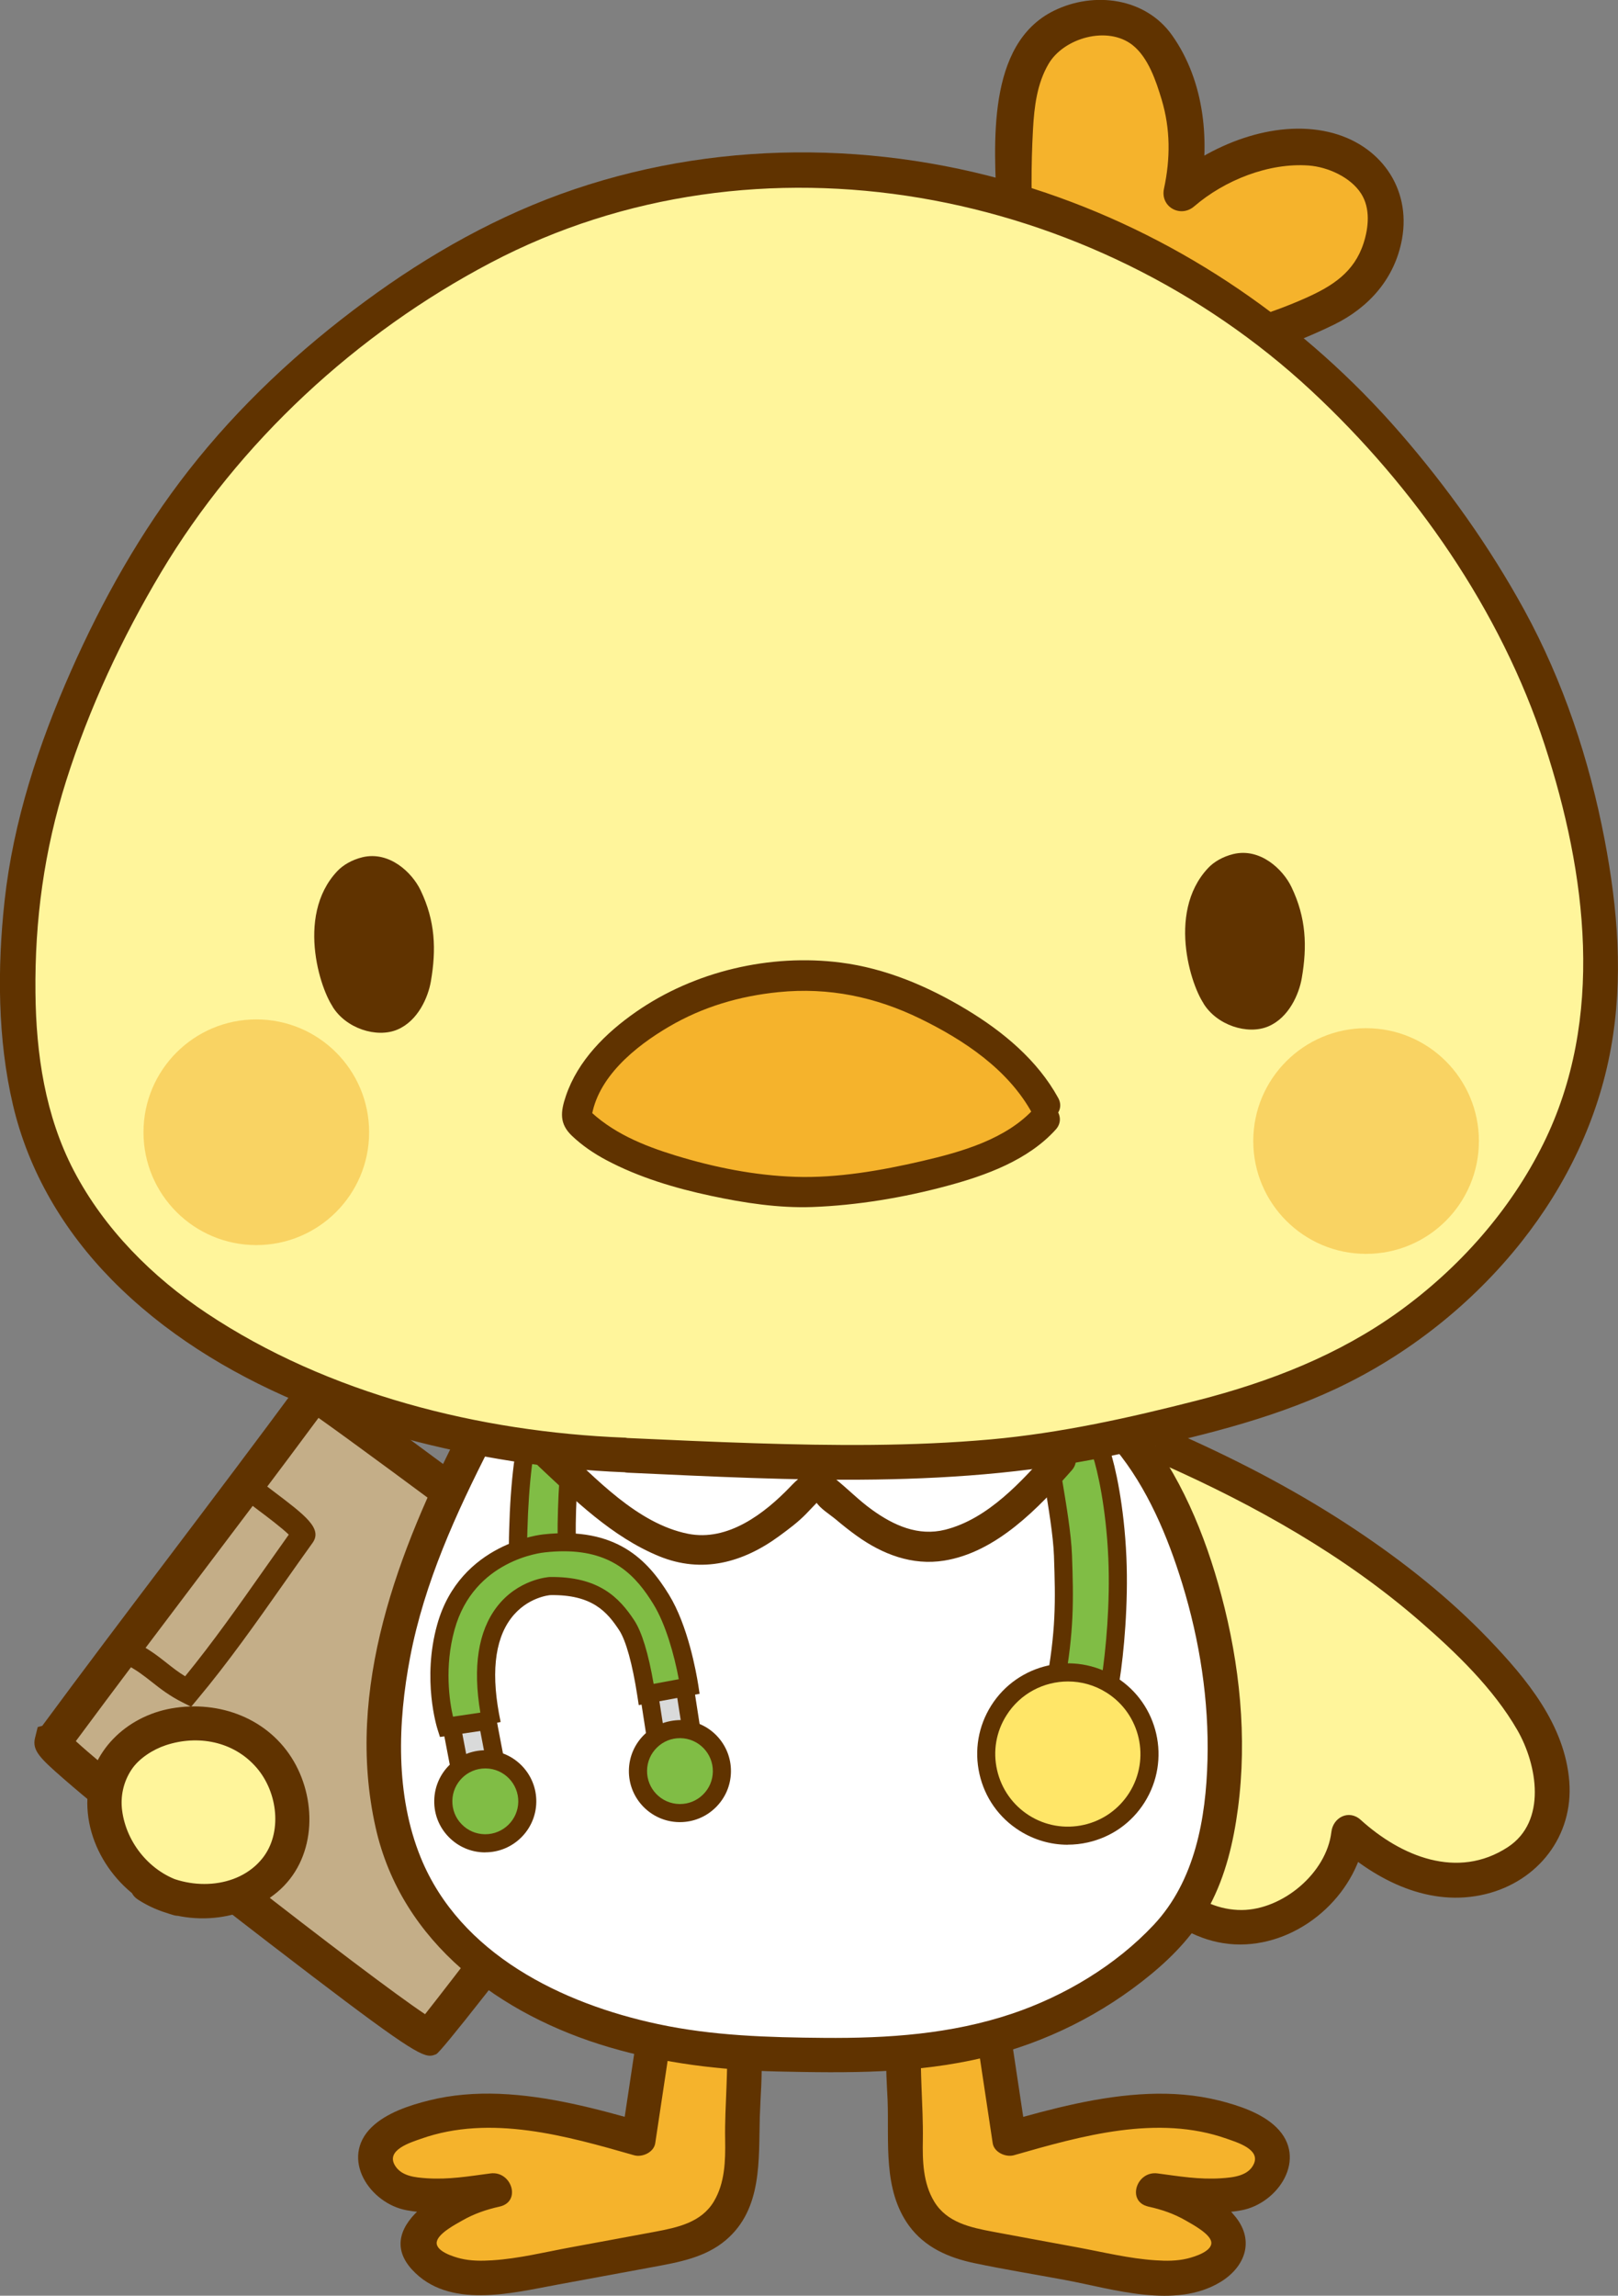 <?xml version="1.0" encoding="UTF-8"?>
<svg id="_レイヤー_2" data-name="レイヤー 2" xmlns="http://www.w3.org/2000/svg" viewBox="0 0 243.23 345.05">
  <rect x="0" y="0" width="243.23" height="345.05" fill="#808080" stroke="none"/>
  <defs>
    <style>
      .cls-1, .cls-2 {
        fill: #f5b32c;
      }

      .cls-3 {
        fill: #fff;
      }

      .cls-4 {
        fill: #fff59b;
      }

      .cls-5 {
        fill: #ffe668;
      }

      .cls-6 {
        fill: #c4ae88;
      }

      .cls-7 {
        fill: #d9dada;
      }

      .cls-8 {
        fill: #603300;
      }

      .cls-9 {
        fill: #80bd45;
      }

      .cls-2 {
        opacity: .5;
      }
    </style>
  </defs>
  <g id="_レイヤー_1-2" data-name="レイヤー 1">
    <g>
      <g>
        <path class="cls-6" d="m7.97,261.79c12.19-16.55,27.07-35.82,39.26-52.37.21-.41,58.11,42.51,58.11,43.87-.68.68-40.22,52.71-40.77,52.93-1.27.5-58.68-43.93-56.6-44.43Z"/>
        <path class="cls-8" d="m64.64,308.98c-1.68,0-5.28-2.4-24.26-16.99-10.07-7.74-24.2-18.85-30.89-24.7-3.5-3.06-4.69-4.21-4.22-6.1l.4-1.61.68-.18c5.96-8.08,12.62-16.9,19.08-25.43,6.6-8.73,13.42-17.76,19.47-25.97l.86-1.72,2.11.5c.47.11,1.56.37,30.46,21.99,29.73,22.25,29.73,22.73,29.73,24.52v1.13l-.8.8c-.45.55-6.98,9.09-13.9,18.13q-26.76,34.99-27.79,35.4c-.3.12-.57.23-.92.23Zm-53.23-47.27c7.29,6.73,43.72,35.2,52.49,41.03,4.07-5.15,16.5-21.41,25.13-32.7,7.37-9.63,10.9-14.25,12.64-16.5-8.13-6.81-44.77-34.06-53.79-40.43-5.71,7.72-12.01,16.05-18.12,24.13-6.2,8.2-12.59,16.66-18.36,24.46Z"/>
      </g>
      <g>
        <path class="cls-1" d="m149.66,307.75c.69,4.56,1.37,9.13,2.06,13.69,11.78-3.38,24.82-6.69,35.91-1.45,1.34.63,2.7,1.46,3.34,2.79,1.24,2.57-.94,5.73-3.66,6.6-2.72.87-8.6.87-11.36.13l-2.63-.35c3.4.68,6.61,2.24,9.25,4.48,1.32,1.11,2.59,2.74,2.12,4.4-.22.78-.79,1.4-1.41,1.92-4.04,3.32-9.95,2.55-15.1,1.6-6.41-1.18-12.82-2.37-19.23-3.55-2.9-.54-5.93-1.13-8.26-2.93-3.79-2.93-4.74-8.25-4.57-13.04s-.84-15.51.2-14.31"/>
        <path class="cls-8" d="m147.17,308.44c.69,4.56,1.37,9.13,2.06,13.69.21,1.37,1.96,2.15,3.18,1.81,10.2-2.92,21.59-6.17,32.02-2.48,1.52.54,5,1.56,4.08,3.73-.81,1.89-3.17,2.09-4.94,2.21-3.26.22-6.34-.3-9.55-.73-3.19-.43-4.72,4.25-1.37,4.99,1.98.44,3.84,1.07,5.6,2.09.95.55,3.6,1.95,3.83,3.19.26,1.41-2.49,2.26-3.61,2.53-1.55.37-3.16.37-4.74.26-3.97-.25-7.94-1.24-11.84-1.96-4.2-.78-8.4-1.54-12.6-2.33-3.39-.64-6.95-1.38-8.86-4.55-1.68-2.79-1.76-6.12-1.7-9.27.04-2.64-.1-5.28-.2-7.92-.04-1.15-.09-2.3-.09-3.45,0-.46.1-1.01.03-1.47.03-.36.03-.38-.01-.06.19-.7-.13-.32-.98,1.14-.66.09-1.33.17-1.99.26l-.99-.57c2.49,2.19,6.16-1.45,3.66-3.66-2.3-2.03-4.58-.03-4.83,2.48-.23,2.4,0,4.88.1,7.28.24,6.33-.74,13.47,3.24,18.91,2.38,3.24,5.94,4.78,9.78,5.59,4.52.95,9.08,1.69,13.62,2.53,7.18,1.33,16.62,4.46,23.43.29,3.64-2.23,5.11-6.12,2.28-9.71-2.77-3.51-7.5-5.64-11.77-6.58-.46,1.66-.92,3.32-1.37,4.99,4.68.63,9.21,1.41,13.94.55,5.57-1.01,10.09-7.81,5.28-12.49-2.22-2.16-5.68-3.28-8.62-4.02-3.44-.86-7.04-1.13-10.58-.99-7.37.3-14.57,2.22-21.63,4.24l3.18,1.81c-.69-4.56-1.37-9.13-2.06-13.69-.49-3.28-5.48-1.89-4.99,1.37h0Z"/>
      </g>
      <g>
        <path class="cls-1" d="m98.07,307.75c-.69,4.56-1.37,9.13-2.06,13.69-11.78-3.38-24.82-6.69-35.91-1.45-1.34.63-2.7,1.46-3.34,2.79-1.24,2.57.94,5.73,3.66,6.6,2.72.87,8.6.87,11.36.13l2.63-.35c-3.4.68-6.61,2.24-9.25,4.48-1.32,1.11-2.59,2.74-2.12,4.4.22.78.79,1.4,1.41,1.92,4.04,3.32,9.95,2.55,15.1,1.6,6.41-1.18,12.82-2.37,19.23-3.55,2.9-.54,5.93-1.13,8.26-2.93,3.79-2.93,4.74-8.25,4.57-13.04-.17-4.78.84-15.51-.2-14.31"/>
        <path class="cls-8" d="m95.58,307.07c-.69,4.56-1.37,9.13-2.06,13.69l3.18-1.81c-7.06-2.02-14.26-3.94-21.63-4.24-3.54-.14-7.14.13-10.58.99-2.92.73-6.41,1.87-8.62,4.02-4.81,4.68-.3,11.48,5.28,12.49,4.74.86,9.26.08,13.94-.55l-1.37-4.99c-5.29,1.16-18.16,7.52-11.76,14.48,5.47,5.95,14.92,3.52,21.77,2.25,4.81-.89,9.61-1.78,14.42-2.66,3.88-.72,7.86-1.41,10.97-4.05,5.51-4.68,4.91-12.04,5.1-18.53.09-3.01.39-6.05.24-9.06-.05-1.06-.11-2.15-.8-3.01-1.07-1.34-2.85-1.28-4.08-.2-2.5,2.21,1.17,5.85,3.66,3.66l-.99.57-1.99-.26c-.85-1.46-1.17-1.84-.98-1.14-.04-.32-.04-.3-.01.06-.07.45.03,1.01.03,1.47,0,1.15-.05,2.3-.09,3.45-.1,2.64-.25,5.28-.2,7.92.05,3.15-.03,6.48-1.7,9.27-1.9,3.17-5.47,3.91-8.86,4.55-4.2.79-8.4,1.55-12.6,2.33-3.91.72-7.87,1.71-11.84,1.96-1.58.1-3.19.11-4.74-.26-1.12-.27-3.87-1.12-3.61-2.53.24-1.28,2.89-2.65,3.83-3.19,1.76-1.01,3.62-1.65,5.6-2.09,3.34-.73,1.82-5.42-1.37-4.99-3.21.43-6.28.95-9.55.73-1.73-.12-3.86-.29-4.83-1.98-1.31-2.29,2.37-3.4,3.96-3.96,10.43-3.69,21.82-.44,32.02,2.48,1.22.35,2.97-.43,3.18-1.81.69-4.56,1.37-9.13,2.06-13.69.49-3.26-4.49-4.66-4.99-1.37h0Z"/>
      </g>
      <g>
        <path class="cls-4" d="m176.19,217.9c19.03,8.41,38.58,20.54,51.05,36.34,3.51,4.45,6.13,9.32,6.13,14.99,0,3.44-1.93,8.27-4.77,10.22-8.65,5.95-18.18,3.05-25.89-4.09-.68,7.49-8.78,14.46-16.35,14.31-7.56-.15-14.22-6.36-16.35-13.62-3.46,8.65-16.13,10.2-23.16,4.09-7.03-6.12-7.49-12.94-5.45-23.84"/>
        <path class="cls-8" d="m174.89,220.13c13.76,6.11,27.15,13.63,38.56,23.54,5.43,4.72,11.03,10.09,14.65,16.37,2.98,5.18,4.5,13.72-1.45,17.6-7.54,4.91-16.03,1.39-22.1-4.11-1.78-1.61-4.16-.37-4.41,1.83-.73,6.18-7.33,11.68-13.46,11.72-6.75.04-12.26-5.63-14.16-11.72-.59-1.9-3.79-2.8-4.73-.62-2.96,6.94-12.16,8.26-18.1,4.31-7.67-5.11-7.26-14.02-5.78-22.07.6-3.25-4.39-4.65-4.99-1.37-.98,5.35-1.84,11.05-.37,16.4,1.32,4.82,4.72,9.22,8.99,11.8,8.12,4.9,20.74,2.86,24.72-6.45-1.58-.21-3.15-.41-4.73-.62,2.63,8.41,10.46,16,19.77,15.5,8.97-.48,16.97-8,18.01-16.87-1.47.61-2.94,1.22-4.41,1.83,6.09,5.51,14.08,9.54,22.46,7.48,7.84-1.93,13.18-8.71,12.55-16.9-.66-8.53-6.4-15.44-12.08-21.37-5.96-6.22-12.77-11.62-19.93-16.4-8.34-5.57-17.24-10.26-26.4-14.33-3.02-1.34-5.65,3.12-2.61,4.47h0Z"/>
      </g>
      <g>
        <path class="cls-3" d="m71.46,216.07c-5.27,10.29-10.13,20.94-12.3,32.29-2.17,11.35-2.31,24.63,3.12,34.84,9.73,18.29,33.07,25.09,53.78,25.54,13.84.3,25.31.57,38.32-4.14,8.38-3.04,19.21-9.98,24.05-17.47,3.09-4.78,4.47-10.46,5.18-16.1,2.53-20.2-4.77-43.9-14.12-55.08"/>
        <path class="cls-8" d="m69.23,214.76c-9.33,18.26-17.43,39.07-12.77,59.9,3.89,17.4,18.81,28.24,35.14,33.05,8.21,2.42,16.77,3.45,25.31,3.64,10.42.23,20.93.35,31.13-2.13,9.16-2.22,17.7-6.47,24.98-12.47,3.5-2.88,6.69-6.28,8.82-10.32,2.41-4.54,3.59-9.57,4.26-14.63,1.41-10.67.27-21.66-2.5-32.03-2.44-9.14-6.21-18.29-12.27-25.64-2.12-2.57-5.76,1.11-3.66,3.66,4.8,5.82,7.86,13.11,10.06,20.26,2.62,8.55,4.02,17.51,3.79,26.47-.23,8.79-1.87,18.17-8.09,24.8-5.71,6.09-13.43,10.7-21.31,13.35-9.16,3.07-18.65,3.71-28.24,3.63-8.39-.07-16.73-.31-24.96-2.07-14.46-3.08-29.74-10.52-35.66-25-3.85-9.42-3.48-20.35-1.6-30.18,2.14-11.19,6.89-21.59,12.04-31.68,1.51-2.96-2.95-5.58-4.47-2.61h0Z"/>
      </g>
      <g>
        <path class="cls-4" d="m26.77,285.35c-8.28-2.23-13.45-12.33-9.95-19.44s14.65-9.2,21.48-4.01c5.92,4.49,7.46,13.36,3.29,18.84-4.17,5.48-13.35,6.67-19.54,2.54"/>
        <path class="cls-8" d="m27.46,282.85c-4.77-1.35-8.46-5.78-9.1-10.72-.27-2.04.14-4.26,1.43-6.18,1.1-1.65,3.18-2.99,5.14-3.64,4.74-1.57,10.16-.65,13.64,3.38,3.22,3.73,3.89,9.81.9,13.59-3.74,4.73-11.24,4.92-16.11,1.77-2.8-1.82-5.4,2.66-2.61,4.47,6.3,4.09,15.13,3.72,20.92-1.12s6.08-13.5,2.5-19.66c-3.76-6.46-11.21-9.23-18.4-7.96-6.78,1.2-12.32,6.48-12.63,13.53-.35,7.86,5.47,15.43,12.95,17.54,3.21.91,4.58-4.08,1.37-4.99h0Z"/>
      </g>
      <path class="cls-8" d="m28.73,256.53l-1.28-.65c-1.99-1-3.33-2.05-4.62-3.07-1.21-.95-2.34-1.85-4.01-2.68l1.63-3.24c1.99,1,3.33,2.05,4.62,3.07.88.69,1.72,1.36,2.76,1.99,4.17-5.1,8.1-10.68,11.91-16.1,1.22-1.74,2.45-3.48,3.67-5.19-1-.98-3.2-2.65-4.5-3.62-3.31-2.5-4.1-3.1-3.88-4.44l3.58.57c.1-.61-.15-1.07-.29-1.24.28.32,1.72,1.41,2.78,2.21,4.79,3.62,7.42,5.61,5.89,7.75-1.43,1.99-2.86,4.02-4.29,6.05-4.14,5.89-8.42,11.97-13.05,17.49l-.92,1.1Z"/>
      <g>
        <g>
          <rect class="cls-7" x="69.05" y="257.71" width="5.45" height="14.99" transform="translate(-48.5 18.18) rotate(-10.82)"/>
          <path class="cls-8" d="m69.42,274.67l-3.33-17.39,8.03-1.53,3.32,17.39-8.02,1.53Zm-.14-15.23l2.3,12.05,2.68-.51-2.3-12.05-2.68.51Z"/>
        </g>
        <g>
          <rect class="cls-7" x="98.42" y="252.36" width="5.45" height="14.99" transform="translate(-38.54 18.52) rotate(-8.79)"/>
          <path class="cls-8" d="m98.46,269.23l-2.71-17.5,8.08-1.25,2.71,17.5-8.08,1.25Zm.4-15.23l1.88,12.12,2.7-.42-1.88-12.12-2.7.42Z"/>
        </g>
        <g>
          <path class="cls-9" d="m77.91,234.41c.06,1.23.15,2.42.65,3.55.58,1.31,2.13.51,3.29-.22,1.35-.84,2.07-1.06,1.45-2.46.43.97.2.53.14.23-.02-.09,2.5.85,2.48.76-.09-.42-.28.76-.29.82.03-.5-.41-5.33-.43-5.84-.05-1.44-.02-2.88.03-4.32.1-3.16.3-6.33.68-9.47.17-1.42-3.18-.04-4.55,0-1.61.05-2.58,1.16-2.76,2.68h0c-.4,3.28-.6,6.6-.69,9.9-.04,1.45-.06,2.91,0,4.36"/>
          <path class="cls-8" d="m79.59,240.02c-.26,0-.51-.03-.76-.11-.47-.15-1.12-.51-1.52-1.4-.6-1.34-.7-2.68-.77-4.03h0c-.07-1.51-.04-3.04,0-4.46.1-3.72.33-7,.71-10.03.28-2.29,1.88-3.81,4.08-3.88.29,0,.88-.14,1.4-.26,1.55-.36,3.03-.69,3.96.15.45.41.66.99.58,1.64-.34,2.78-.56,5.84-.67,9.35-.04,1.25-.07,2.73-.03,4.23,0,.19.07.95.15,1.86.05.65.1,1.21.14,1.68h.1s.47,2.01.47,2.01l-.42.37c0,.06-.02.1-.02.13h-.11s-.05.03-.05.03c-.58.51-1.01.42-2.25,0-.39.64-1.07,1.04-1.6,1.36l-.4.24c-.92.57-1.96,1.12-2.98,1.12Zm-.33-5.67c.05,1.08.12,2.05.48,2.93.2-.05.61-.21,1.39-.69l.43-.26c.19-.11.41-.25.55-.35-.01-.04-.03-.08-.05-.13,0,0,0,0,0,0l.05-.02h0s-.17-.79-.17-.79l.6-.53c.45-.4.81-.43,1.54-.23-.03-.35-.06-.68-.08-.97-.08-.98-.15-1.8-.15-2-.05-1.57-.01-3.11.03-4.41.1-3.19.29-6.03.58-8.63-.38.07-.81.17-1.12.24-.7.16-1.37.31-1.92.33-1.06.03-1.38.83-1.46,1.49-.36,2.95-.58,6.15-.68,9.78-.04,1.37-.06,2.83,0,4.26h0Z"/>
        </g>
        <g>
          <path class="cls-9" d="m73.91,259.11c-4.23-19.92,8.78-20.72,8.78-20.72,6.8-.12,9.48,2.79,11.52,5.91,1.49,2.27,2.45,7.28,2.93,10.39l6.47-1.2c-.66-4.21-2.09-9.6-4.21-13.07-2.54-4.15-6.67-9.64-17.59-8.44,0,0-11.56.99-14.79,12.58-2.21,7.94.06,15,.06,15l7.52-1.12"/>
          <path class="cls-8" d="m66.14,261.07l-.35-1.1c-.1-.3-2.37-7.54-.07-15.78,3.44-12.36,15.86-13.56,15.98-13.57,11-1.21,15.7,3.91,18.87,9.08,2.84,4.63,4.08,11.56,4.4,13.57l.2,1.31-9.15,1.7-.21-1.39c-.74-4.81-1.71-8.3-2.72-9.85-1.8-2.74-4.04-5.4-10.36-5.29-.08,0-3.51.29-5.92,3.5-2.51,3.34-3.03,8.58-1.55,15.57l-.56.12.12.84-8.66,1.29Zm18.62-27.91c-.88,0-1.81.05-2.8.16-.46.04-10.7,1.09-13.62,11.59-1.58,5.67-.75,10.9-.24,13.11l4.11-.61c-1.15-6.87-.33-12.19,2.45-15.85,3.19-4.2,7.76-4.52,7.95-4.53,7.36-.12,10.47,3.06,12.74,6.52,1.14,1.74,2.12,4.95,2.91,9.54l3.78-.7c-.69-3.71-1.98-8.29-3.81-11.27-2.56-4.17-5.99-7.96-13.48-7.96Z"/>
        </g>
        <g>
          <circle class="cls-9" cx="72.94" cy="270.75" r="6.31"/>
          <path class="cls-8" d="m72.95,278.42s-.08,0-.12,0c-2.05-.03-3.96-.86-5.39-2.33-1.43-1.47-2.2-3.41-2.16-5.46.06-4.19,3.49-7.56,7.67-7.56.04,0,.08,0,.11,0,4.23.06,7.62,3.55,7.56,7.78h0c-.06,4.19-3.49,7.56-7.67,7.56Zm0-12.62c-2.7,0-4.91,2.17-4.95,4.87-.02,1.32.47,2.57,1.4,3.52.92.95,2.15,1.48,3.48,1.5.03,0,.05,0,.08,0,2.69,0,4.91-2.17,4.95-4.87h0c.04-2.73-2.15-4.98-4.87-5.02-.02,0-.05,0-.07,0Z"/>
        </g>
        <g>
          <circle class="cls-9" cx="102.21" cy="266.2" r="6.31"/>
          <path class="cls-8" d="m102.21,273.87s-.08,0-.12,0c-4.23-.06-7.62-3.55-7.55-7.78.03-2.05.86-3.96,2.33-5.39,1.47-1.43,3.4-2.15,5.46-2.17,4.23.06,7.62,3.55,7.55,7.78-.03,2.05-.86,3.96-2.33,5.39-1.44,1.4-3.33,2.17-5.34,2.17Zm0-12.62c-1.29,0-2.51.49-3.44,1.4-.95.92-1.48,2.15-1.5,3.48-.04,2.73,2.15,4.98,4.87,5.02.02,0,.05,0,.08,0,1.29,0,2.51-.49,3.44-1.4.95-.92,1.48-2.15,1.5-3.48.04-2.73-2.15-4.98-4.87-5.02-.02,0-.05,0-.07,0Z"/>
        </g>
      </g>
      <g>
        <g>
          <path class="cls-9" d="m158.1,221.19c.68,4.09,1.58,9.13,1.7,12.6.23,6.7.34,11.24-1.23,19.74-.27,1.44,4.71,2.21,6.05,2.02,1.59-.23,2.08-1.62,2.31-3.08.7-4.37,1.33-11.64,1.04-18.33-.34-7.83-1.7-13.62-2.38-15.67-.57-1.72-1.04-2.29-1.36-4.09-.62-3.44-7.78-1.08-7.15,2.38,0,0,.72,2.64,1.02,4.43Z"/>
          <path class="cls-8" d="m164.12,256.94c-1.74,0-5.06-.55-6.3-1.82-.5-.52-.71-1.17-.59-1.83,1.51-8.2,1.45-12.52,1.21-19.44-.11-3.02-.83-7.34-1.47-11.14l-.22-1.29c-.28-1.7-.99-4.27-.99-4.29-.29-1.56.32-3.02,1.62-4.12,1.72-1.45,4.25-2.05,6.02-1.41,1.17.42,1.94,1.33,2.16,2.55.18,1.01.4,1.55.71,2.29.19.46.39.95.61,1.61.75,2.25,2.11,8.17,2.45,16.04.3,6.97-.38,14.38-1.05,18.61-.15.94-.61,3.8-3.46,4.21-.18.03-.42.04-.7.04Zm-4.14-3.57c.86.49,3.51.98,4.44.83.35-.05.88-.13,1.17-1.95.65-4.1,1.32-11.29,1.02-18.06-.33-7.59-1.66-13.33-2.32-15.3-.19-.58-.38-1.03-.54-1.44-.33-.8-.63-1.55-.87-2.84-.04-.22-.12-.36-.4-.47-.74-.27-2.3.05-3.34.93-.39.33-.84.85-.73,1.44h0s.72,2.61,1.02,4.45h0s.21,1.28.21,1.28c.65,3.89,1.39,8.29,1.51,11.5.24,6.79.31,11.41-1.17,19.62Z"/>
        </g>
        <g>
          <circle class="cls-5" cx="160.53" cy="263.63" r="12.27"/>
          <path class="cls-8" d="m160.5,277.27c-2.54,0-5.04-.72-7.24-2.11-3.08-1.94-5.22-4.97-6.02-8.52-.8-3.55-.18-7.2,1.76-10.28,4.01-6.36,12.44-8.27,18.8-4.26h0c6.36,4.01,8.27,12.44,4.26,18.8-1.94,3.08-4.97,5.22-8.52,6.02-1.01.23-2.03.34-3.04.34Zm.04-24.54c-3.62,0-7.17,1.8-9.24,5.09-1.56,2.46-2.06,5.39-1.41,8.23.65,2.84,2.36,5.26,4.82,6.82,2.46,1.55,5.39,2.05,8.23,1.41,2.84-.64,5.26-2.36,6.82-4.82,3.21-5.09,1.68-11.84-3.41-15.05h0c-1.8-1.14-3.81-1.68-5.8-1.68Z"/>
        </g>
      </g>
      <g>
        <path class="cls-3" d="m82.47,218.68c5.74,5.38,14.98,14.32,22.84,14.32,4.09,0,7.23-1.17,13.31-6.15.66-.54,2.91-3.08,3.59-3.59.73-.54,2.34,1.17,3.38,2.09,9.38,8.33,17.56,12.76,33.93-5.99"/>
        <path class="cls-8" d="m80.87,220.29c5.47,5.13,11.15,10.72,18.2,13.61,6.48,2.66,12.63.97,18.1-3.05,1.39-1.02,2.78-2.05,3.98-3.28.54-.55,1.06-1.12,1.6-1.67.13-.13.59-.49.63-.63l.26-.24c-1.54,0-1.86.24-.96.71.56.98,2.14,1.93,3.01,2.67,1.01.85,2.05,1.68,3.13,2.45,3.85,2.76,8.31,4.47,13.09,3.71,7.88-1.25,14.23-7.93,19.23-13.61,1.92-2.19-1.27-5.41-3.21-3.21-4.23,4.8-9.36,10.54-15.84,12.17-4.06,1.02-7.73-.64-10.98-2.98-2.03-1.45-3.75-3.25-5.7-4.79-2.73-2.16-4.52-.88-6.59,1.29-3.89,4.06-9.42,8.29-15.4,7.09-7.6-1.52-13.91-8.37-19.33-13.45-2.13-2-5.35,1.21-3.21,3.21h0Z"/>
      </g>
      <g>
        <path class="cls-1" d="m155.24,53.4c-2.93-11.72-3.66-34.55-1.77-40.71.91-2.97,2.73-9.12,10.59-9.82,6.62-.59,9.57,2.04,12.07,8.2,2.5,6.16,2.95,11.54,1.48,18.02,4.78-4.24,13.88-8.07,21.11-6.67,2.58.5,6.19,2.53,7.79,4.63,3.77,4.95,1.29,13.45-3.64,17.26-4.93,3.8-27.12,12.03-46.16,10.57"/>
        <path class="cls-8" d="m157.87,52.68c-2.61-10.68-3.18-22.34-2.58-33.29.19-3.37.6-6.82,2.34-9.79,2.29-3.9,8.86-5.79,12.63-2.82,2.36,1.87,3.53,5.41,4.36,8.16,1.34,4.45,1.33,8.9.36,13.42-.59,2.73,2.48,4.44,4.55,2.65,4.54-3.91,11.19-6.58,17.23-6.13,2.85.22,6.28,1.75,7.86,4.23,1.4,2.2,1.13,5.05.37,7.42-1.41,4.39-4.7,6.47-8.66,8.24-5.2,2.33-10.78,3.97-16.32,5.25-7.63,1.76-15.46,2.66-23.3,2.11-3.5-.25-3.48,5.2,0,5.45,14.63,1.03,30.6-2.36,43.79-8.77,5.28-2.57,9.19-6.95,10.26-12.88,1.4-7.75-3.38-14.32-11.03-16.09-8.3-1.92-17.8,1.93-24.04,7.31,1.52.88,3.04,1.77,4.55,2.65,1.75-8.16.91-17.53-4.06-24.52-3.99-5.61-11.69-6.63-17.72-3.68-10.26,5.02-8.99,20.31-8.61,29.66.31,7.63.96,15.42,2.78,22.85.83,3.4,6.09,1.96,5.25-1.45h0Z"/>
      </g>
      <g>
        <path class="cls-4" d="m93.81,218.68c-26.81-.99-56.44-10.53-73.07-26.14-16.63-15.61-19.02-31.9-17.73-53.67,1.14-19.16,10.95-41.89,21.59-58.43,10.26-15.93,25.66-29.96,42.5-40.18,27.18-16.5,60.55-19.04,90.95-8.23s51.61,31.83,67.24,58.16c9.48,15.96,13.63,34.18,15,47.43,2.24,21.6-5.04,40.84-21.82,56.17-16.78,15.33-34.5,18.56-51.82,22.47-20.94,4.73-45,3.74-72.28,2.5"/>
        <path class="cls-8" d="m93.81,216.08c-21.69-.86-44.48-6.55-62.71-18.68-8.19-5.45-15.43-12.68-20.01-21.46-4.3-8.25-5.67-17.52-5.76-26.73-.12-10.91,1.32-21.42,4.61-31.83,3.47-10.97,8.39-21.49,14.28-31.37,11.68-19.56,29.38-35.92,49.54-46.52,40.3-21.2,90.63-11.2,123.35,19.22,15.52,14.43,28.51,33.05,35.1,53.26,6.3,19.33,9.12,41.13-.22,59.97-4.95,9.99-12.63,18.64-21.65,25.16-9.12,6.59-19.49,10.6-30.32,13.38-10.23,2.62-20.59,4.92-31.12,5.87-11.8,1.05-23.67.95-35.5.57-6.34-.2-12.68-.49-19.02-.78-3.35-.15-3.35,5.06,0,5.21,24.75,1.13,49.93,2.57,74.3-2.89,10.94-2.45,21.87-4.92,32.07-9.69,10.83-5.07,20.55-12.75,27.98-22.13,6.72-8.49,11.51-18.41,13.44-29.11,1.89-10.47,1.03-20.98-.96-31.37-2.29-11.97-6.2-23.75-12.06-34.46-5.18-9.46-11.55-18.42-18.62-26.57-14.31-16.49-32.57-29.1-53.27-36.14-22.76-7.75-48.05-8.28-70.89-.55-11.39,3.85-21.84,9.75-31.49,16.86-9.88,7.28-18.94,15.71-26.51,25.39-7.2,9.2-12.99,19.51-17.71,30.19-4.85,10.98-8.66,22.54-9.97,34.52-1.1,10.07-1.06,20.78,1.26,30.68,2.35,10.02,7.64,18.91,14.82,26.23,15.6,15.89,38.62,23.92,60.18,27.3,5.58.88,11.2,1.45,16.84,1.67,3.35.13,3.35-5.08,0-5.21h0Z"/>
      </g>
      <path class="cls-8" d="m50.45,151.86c-2.01-2.09-6.22-14.06.25-20.92.86-.92,2.21-1.71,3.77-2.09,4.06-.98,7.48,2.3,8.75,4.95,2.22,4.62,2.38,8.9,1.55,13.71-.41,2.37-1.92,5.92-5.03,7.24-3.1,1.32-7.79-.16-9.8-3.54"/>
      <path class="cls-8" d="m181.37,151.38c-2.01-2.09-6.22-14.06.25-20.92.86-.92,2.21-1.71,3.77-2.09,4.06-.98,7.48,2.3,8.75,4.95,2.22,4.62,2.38,8.9,1.55,13.71-.41,2.37-1.92,5.92-5.03,7.24-3.1,1.32-7.79-.16-9.8-3.54"/>
      <g>
        <path class="cls-1" d="m157.13,168.16c-6.1,7.03-21.85,9.93-33.76,10.92-9.27.77-29.13-3.39-35.75-9.93l-.99-.99c1.13-10.65,16.19-19.49,26.81-20.85,3.77-.48,11.92-1.99,21.85,1.99,8.12,3.25,17.76,9.14,21.85,16.88"/>
        <path class="cls-8" d="m155.52,166.55c-4.22,4.69-11.01,6.59-16.95,7.97-6.13,1.42-12.69,2.57-19.01,2.36-6.08-.2-12.18-1.42-17.99-3.2-4.92-1.51-9.66-3.45-13.34-7.13.22.54.44,1.07.66,1.61.79-6.19,6.64-10.9,11.66-13.84,5.12-3,10.62-4.61,16.49-5.2,7.51-.76,14.59.71,21.35,4.02,6.56,3.21,13.18,7.62,16.77,14.18,1.41,2.56,5.33.27,3.92-2.29-3.12-5.69-8.3-9.98-13.79-13.29-5.78-3.49-12.17-6.2-18.9-7.06-10.64-1.36-22.01,1.3-30.81,7.43-4.52,3.15-8.71,7.29-10.51,12.61-.82,2.41-.99,4.18.89,5.98,1.54,1.47,3.31,2.67,5.19,3.67,4.89,2.6,10.34,4.22,15.73,5.37,4.96,1.06,10.15,1.86,15.23,1.68,6.76-.25,13.75-1.42,20.27-3.18,5.84-1.57,12.19-3.87,16.34-8.48,1.95-2.17-1.25-5.39-3.21-3.21h0Z"/>
      </g>
      <circle class="cls-2" cx="38.53" cy="170.18" r="16.96"/>
      <circle class="cls-2" cx="205.36" cy="171.5" r="16.96"/>
    </g>
  </g>
</svg>